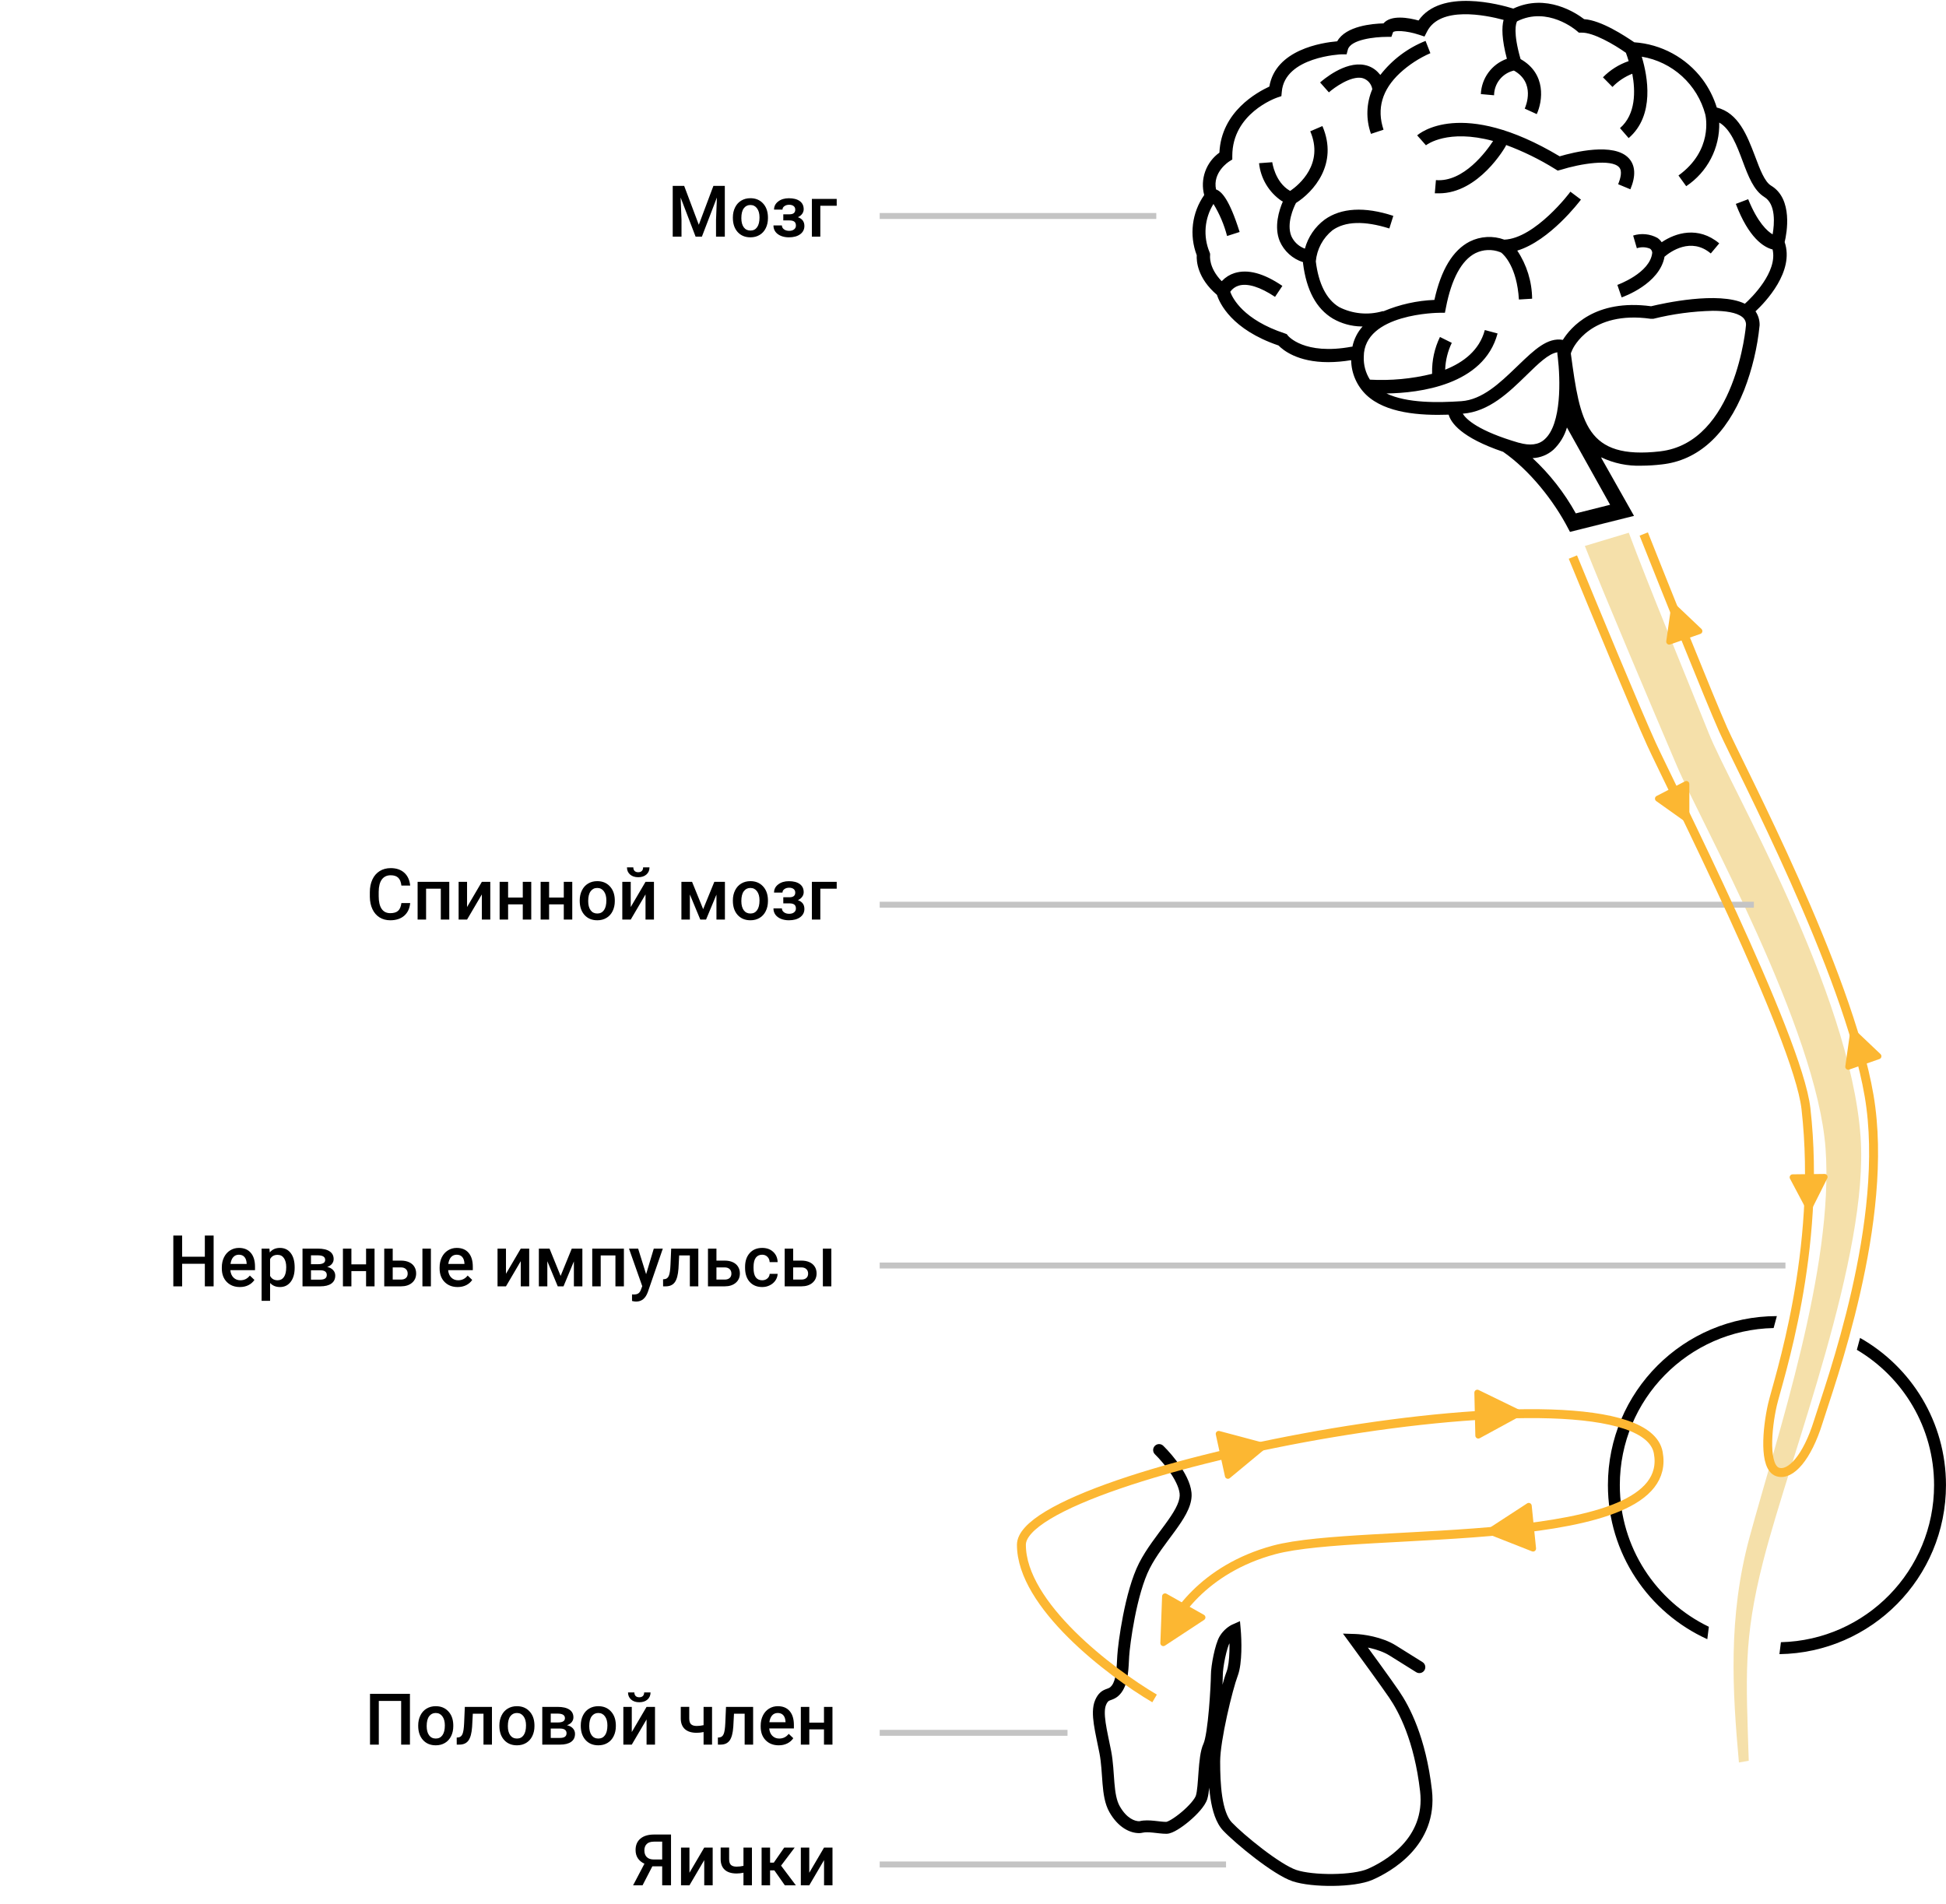 <?xml version="1.0" encoding="UTF-8"?> <svg xmlns="http://www.w3.org/2000/svg" width="327" height="320" viewBox="0 0 327 320" fill="none"> <path fill-rule="evenodd" clip-rule="evenodd" d="M202.518 28.813C202.062 30.086 202.004 31.468 202.352 32.775C201.331 34.229 200.683 35.912 200.464 37.675C200.246 39.439 200.463 41.229 201.098 42.889C201.042 43.81 201.164 46.708 204.495 49.55C204.939 50.938 206.937 55.368 214.842 58.055C215.597 58.832 218.04 60.853 223.192 60.853C224.453 60.846 225.711 60.739 226.955 60.531H227.044C227.062 61.62 227.295 62.694 227.73 63.692C228.164 64.69 228.791 65.593 229.576 66.349C232.829 69.446 238.624 69.846 243.431 69.679C243.798 71.001 245.474 73.51 252.58 75.919C256.99 78.973 261.092 84.107 263.549 88.875L263.816 89.375L274.574 86.685L269.145 77.074L269.056 76.841C271.166 77.853 273.49 78.336 275.829 78.251C276.964 78.245 278.099 78.175 279.226 78.04C285.332 77.385 290.095 73.032 293.082 65.549C294.435 62.052 295.309 58.389 295.68 54.658C295.701 53.824 295.46 53.005 294.992 52.315C296.679 50.738 301.564 45.609 299.888 40.679C300.254 39.17 301.32 33.419 297.612 31.198C296.521 30.548 295.726 28.423 294.955 26.362L294.936 26.313C294.91 26.246 294.885 26.178 294.859 26.111C293.599 22.822 292.119 18.956 288.486 18.075C287.955 16.367 287.141 14.76 286.076 13.323C284.724 11.526 283.001 10.04 281.024 8.968C279.047 7.895 276.862 7.26 274.618 7.106C274.568 7.072 274.512 7.035 274.451 6.994C273.091 6.083 269.103 3.411 266.192 3.22C264.859 2.198 259.841 -1.166 254.29 1.443C252.025 0.744 242.121 -1.954 238.369 3.442C236.681 2.975 233.739 2.454 232.473 3.93C230.675 3.975 226.145 4.341 224.702 6.939C222.181 7.15 214.343 8.327 213.299 14.544C211.267 15.499 205.228 18.73 204.906 25.647C203.807 26.435 202.974 27.539 202.518 28.813ZM293.393 54.613C293.393 54.746 291.705 74.376 278.96 75.841H278.993C266.514 77.273 265.525 70.989 263.971 59.498V59.332L264.215 58.755C264.338 58.488 267.269 52.126 277.394 53.57H277.605H277.816C281.087 52.755 284.438 52.305 287.808 52.226C289.951 52.226 291.783 52.504 292.738 53.248C292.951 53.403 293.123 53.61 293.237 53.848C293.352 54.086 293.405 54.349 293.393 54.613ZM257.532 76.982C258.824 76.928 260.059 76.432 261.029 75.575C262.106 74.552 262.892 73.26 263.305 71.833L270.558 84.82L264.793 86.266C262.877 82.808 260.426 79.675 257.532 76.982ZM259.541 73.832C258.542 74.753 257.076 74.931 255.211 74.387L255.245 74.409C248.383 72.411 246.374 70.457 245.796 69.513C250.215 69.18 253.568 65.916 256.521 63.029L256.551 63C258.493 61.102 260.226 59.408 261.695 59.199V59.476L261.762 59.998C262.195 63.64 262.45 71.278 259.541 73.832ZM203.34 42.634L203.24 42.356C202.702 41.053 202.481 39.64 202.597 38.234C202.713 36.829 203.162 35.471 203.907 34.273C204.931 35.945 205.702 37.76 206.194 39.658L208.303 38.981C206.56 33.452 205.272 32.164 204.34 31.831C203.729 28.955 206.438 27.201 206.56 27.123L207.071 26.801V26.191C207.071 19.087 214.294 16.508 214.63 16.388L214.632 16.387L215.32 16.154L215.387 15.432C215.875 9.515 225.357 9.126 225.456 9.126H226.278L226.489 8.338C226.955 6.628 231.074 6.195 233.006 6.195H233.806L234.072 5.44C234.205 5.085 236.304 5.118 238.458 5.84L239.368 6.14L239.801 5.296C241.999 0.988 249.593 2.52 252.658 3.342C252.336 4.552 252.336 6.55 253.213 9.881C251.975 10.319 250.896 11.118 250.117 12.175C249.337 13.232 248.892 14.498 248.838 15.81L251.059 16.01C251.067 15.044 251.4 14.109 252.004 13.356C252.608 12.602 253.449 12.075 254.39 11.857C258.042 13.9 256.41 17.797 256.21 18.252L258.231 19.174C259.23 16.998 259.874 12.39 255.511 9.926C254.212 5.396 254.745 3.919 254.923 3.586C260.03 1.01 264.771 5.018 264.97 5.196L265.303 5.485H265.748C267.69 5.418 271.232 7.461 273.242 8.893V8.96C273.353 9.248 273.508 9.704 273.675 10.27C272.042 10.826 270.563 11.758 269.356 12.99L270.955 14.611C271.894 13.641 273.029 12.884 274.285 12.39C274.829 15.299 274.896 19.207 272.22 21.528L273.675 23.204C278.116 19.385 276.85 12.79 275.895 9.592V9.526C278.417 9.951 280.763 11.094 282.653 12.816C284.542 14.539 285.897 16.769 286.554 19.241C286.554 19.243 286.555 19.246 286.556 19.25C286.636 19.613 287.881 25.268 282.046 29.488L283.345 31.287C285.099 30.119 286.528 28.526 287.499 26.657C288.47 24.787 288.951 22.701 288.896 20.595C290.817 21.694 291.872 24.514 292.827 27.068C293.781 29.621 294.681 31.975 296.446 33.085C298.456 34.285 298.167 37.66 297.867 39.381C296.99 38.87 295.358 37.415 293.759 33.474L291.683 34.262C293.87 40.025 296.391 41.523 297.789 41.901H297.856C298.755 45.687 294.314 50.05 293.204 51.038C288.763 48.884 279.337 51.005 277.45 51.46C267.979 50.183 263.905 55.046 262.617 57.111C260.04 56.658 257.819 58.791 255.182 61.325C255.103 61.4 255.024 61.476 254.945 61.552C254.874 61.62 254.803 61.689 254.731 61.757C252.046 64.336 249.088 67.177 245.541 67.414C241.644 67.67 236.448 67.77 232.973 66.115H233.084C238.402 66.027 249.316 64.761 251.647 56.034L249.505 55.457C248.605 58.854 245.918 60.897 242.843 62.118V62.052C242.908 60.511 243.285 59 243.953 57.611L241.966 56.623C241.057 58.5 240.604 60.566 240.645 62.651V62.818C237.23 63.659 233.709 63.988 230.197 63.795C229.47 62.65 229.11 61.309 229.165 59.953C229.165 52.648 241.755 52.559 241.877 52.559H242.799L242.976 51.66C243.898 46.875 245.608 43.722 247.917 42.545C248.555 42.23 249.251 42.05 249.962 42.018C250.673 41.985 251.383 42.1 252.047 42.356L252.269 42.456C252.713 42.8 254.9 44.843 255.233 50.328L257.454 50.194C257.424 47.315 256.556 44.506 254.956 42.112C260.418 40.45 265.393 33.891 265.657 33.543L265.659 33.541L263.882 32.208C263.882 32.286 257.954 40.069 252.78 40.269C251.839 39.922 250.838 39.772 249.838 39.828C248.837 39.883 247.858 40.143 246.962 40.591C244.142 42.034 242.144 45.331 241.033 50.394C238.097 50.514 235.206 51.157 232.495 52.293H232.318C229.882 52.995 227.271 52.745 225.012 51.593C222.87 50.305 221.56 47.641 221.104 43.922C221.195 42.906 221.489 41.92 221.97 41.022C222.451 40.123 223.108 39.331 223.902 38.692C226.045 37.171 229.254 37.071 233.461 38.392L234.128 36.272C229.265 34.673 225.334 34.94 222.603 36.894C220.975 38.101 219.802 39.822 219.272 41.779L219.017 41.679C218.11 41.284 217.385 40.563 216.985 39.658C216.153 37.571 217.363 34.895 217.774 34.107C220.66 32.286 224.957 27.579 222.215 21.183L220.172 22.061C222.514 27.534 218.295 31.043 216.841 32.053H216.741C214.21 30.587 213.788 27.257 213.788 27.257L211.567 27.423C211.7 28.689 212.106 29.91 212.758 31.003C213.41 32.096 214.292 33.034 215.342 33.752L215.564 33.863C214.92 35.361 214.054 38.093 215.042 40.524C215.405 41.359 215.943 42.106 216.619 42.715C217.295 43.324 218.094 43.781 218.962 44.055V44.277C219.528 48.762 221.182 51.871 223.969 53.536C225.416 54.371 227.051 54.825 228.721 54.858H228.965C228.105 55.819 227.515 56.991 227.255 58.255H227.133C219.117 59.743 216.43 56.412 216.43 56.412L216.219 56.145L215.886 56.023C208.947 53.736 207.126 50.139 206.727 49.029C207.069 48.533 207.57 48.169 208.148 47.996C209.624 47.552 211.734 48.207 214.254 49.883L215.486 48.041C212.322 45.887 209.658 45.198 207.437 45.887C206.646 46.137 205.932 46.584 205.361 47.186L205.283 47.241C203.052 44.943 203.34 42.922 203.34 42.922V42.634ZM230.597 14.988C229.579 17.373 229.5 20.053 230.375 22.494L232.484 21.794C231.308 18.275 232.24 15.066 235.249 12.268C236.755 10.882 238.481 9.756 240.356 8.937L239.546 6.872C236.549 8.066 233.927 10.04 231.951 12.59L231.774 12.401C231.142 11.621 230.252 11.094 229.265 10.914C225.951 10.273 222.285 13.457 221.833 13.85L221.826 13.856L223.303 15.521C224.202 14.722 226.966 12.735 228.854 13.101C229.211 13.185 229.543 13.354 229.822 13.594C230.1 13.834 230.316 14.137 230.453 14.478C230.519 14.642 230.567 14.813 230.597 14.988ZM241.289 30.265C245.952 30.654 249.793 25.391 250.904 23.681H250.859C243.281 21.636 239.788 24.276 239.619 24.409L239.612 24.414L238.879 23.582L238.136 22.749C238.435 22.483 245.563 16.387 262.084 26.268C264.371 25.591 271.21 23.87 273.708 26.602C274.818 27.812 274.896 29.588 273.963 31.809L271.909 30.954C272.298 29.999 272.653 28.733 272.065 28.1C270.766 26.668 265.603 27.49 262.273 28.533L261.751 28.667L261.318 28.4C258.712 26.776 255.948 25.422 253.069 24.359V24.448C252.913 24.792 248.472 32.486 241.811 32.486H241.1L241.289 30.265ZM277.531 42.087C277.595 42.204 277.631 42.334 277.638 42.467C277.294 45.898 271.776 47.874 271.776 47.874L272.498 49.972C272.764 49.883 278.882 47.718 279.703 43.133C280.669 42.312 284.144 39.78 287.475 42.589L288.896 40.891C285.355 37.937 281.546 39.125 279.226 40.702C279.033 40.421 278.793 40.177 278.515 39.98C277.897 39.641 277.216 39.431 276.513 39.362C275.811 39.294 275.103 39.368 274.43 39.58L275.052 41.712C275.776 41.467 276.566 41.494 277.272 41.79C277.379 41.868 277.468 41.97 277.531 42.087Z" fill="black"></path> <path d="M114.964 31.231L117.424 37.77L119.88 31.231H121.796V39.762H120.319V36.95L120.466 33.188L117.946 39.762H116.885L114.372 33.194L114.518 36.95V39.762H113.042V31.231H114.964ZM123.149 36.533C123.149 35.912 123.272 35.354 123.518 34.858C123.764 34.358 124.11 33.975 124.555 33.709C125.001 33.44 125.512 33.305 126.091 33.305C126.946 33.305 127.639 33.58 128.171 34.131C128.706 34.682 128.995 35.412 129.038 36.322L129.044 36.657C129.044 37.282 128.923 37.84 128.68 38.332C128.442 38.825 128.098 39.205 127.649 39.475C127.204 39.744 126.688 39.879 126.102 39.879C125.208 39.879 124.491 39.582 123.952 38.989C123.417 38.391 123.149 37.596 123.149 36.604V36.533ZM124.573 36.657C124.573 37.309 124.708 37.821 124.977 38.192C125.247 38.559 125.622 38.742 126.102 38.742C126.583 38.742 126.956 38.555 127.221 38.18C127.491 37.805 127.626 37.256 127.626 36.533C127.626 35.893 127.487 35.385 127.21 35.01C126.936 34.635 126.563 34.447 126.091 34.447C125.626 34.447 125.257 34.633 124.983 35.004C124.71 35.371 124.573 35.922 124.573 36.657ZM135.049 35.157C135.049 35.438 134.964 35.697 134.792 35.936C134.624 36.17 134.385 36.358 134.077 36.498C134.803 36.752 135.167 37.242 135.167 37.969C135.167 38.551 134.93 39.016 134.458 39.364C133.985 39.707 133.352 39.879 132.559 39.879C132.075 39.879 131.633 39.799 131.235 39.639C130.837 39.475 130.526 39.244 130.303 38.947C130.081 38.647 129.969 38.291 129.969 37.881H131.387C131.387 38.139 131.503 38.356 131.733 38.532C131.964 38.703 132.255 38.789 132.606 38.789C132.954 38.789 133.229 38.709 133.432 38.549C133.639 38.385 133.743 38.172 133.743 37.91C133.743 37.602 133.653 37.379 133.473 37.242C133.294 37.106 133.016 37.037 132.641 37.037H131.622V36.012H132.676C133.313 36.004 133.632 35.742 133.632 35.227C133.632 34.969 133.54 34.768 133.356 34.623C133.173 34.479 132.921 34.407 132.6 34.407C132.288 34.407 132.024 34.485 131.809 34.641C131.594 34.793 131.487 34.987 131.487 35.221H130.069C130.069 34.662 130.303 34.205 130.772 33.85C131.241 33.49 131.837 33.311 132.559 33.311C133.344 33.311 133.956 33.471 134.393 33.791C134.831 34.112 135.049 34.567 135.049 35.157ZM140.598 34.571H137.844V39.762H136.426V33.422H140.598V34.571Z" fill="black"></path> <path d="M68.927 151.744C68.841 152.654 68.505 153.365 67.919 153.876C67.333 154.384 66.553 154.638 65.581 154.638C64.901 154.638 64.302 154.478 63.782 154.158C63.266 153.833 62.868 153.375 62.587 152.781C62.305 152.187 62.159 151.498 62.147 150.712V149.916C62.147 149.111 62.29 148.402 62.575 147.789C62.86 147.175 63.268 146.703 63.8 146.371C64.335 146.039 64.952 145.873 65.651 145.873C66.593 145.873 67.35 146.128 67.924 146.64C68.499 147.152 68.833 147.875 68.927 148.808H67.45C67.38 148.195 67.2 147.753 66.911 147.484C66.626 147.21 66.206 147.074 65.651 147.074C65.007 147.074 64.51 147.31 64.163 147.783C63.819 148.251 63.643 148.941 63.635 149.851V150.607C63.635 151.529 63.8 152.232 64.128 152.716C64.46 153.201 64.944 153.443 65.581 153.443C66.163 153.443 66.6 153.312 66.893 153.05C67.186 152.789 67.372 152.353 67.45 151.744H68.927ZM75.495 154.521H74.071V149.33H71.598V154.521H70.174V148.181H75.495V154.521ZM80.968 148.181H82.385V154.521H80.968V150.291L78.483 154.521H77.065V148.181H78.483V152.412L80.968 148.181ZM89.27 154.521H87.846V151.96H85.38V154.521H83.956V148.181H85.38V150.824H87.846V148.181H89.27V154.521ZM96.161 154.521H94.737V151.96H92.27V154.521H90.846V148.181H92.27V150.824H94.737V148.181H96.161V154.521ZM97.415 151.292C97.415 150.671 97.538 150.113 97.784 149.617C98.03 149.117 98.376 148.734 98.821 148.468C99.266 148.199 99.778 148.064 100.356 148.064C101.212 148.064 101.905 148.339 102.436 148.89C102.971 149.441 103.26 150.171 103.303 151.082L103.309 151.416C103.309 152.041 103.188 152.599 102.946 153.091C102.708 153.583 102.364 153.964 101.915 154.234C101.469 154.503 100.954 154.638 100.368 154.638C99.473 154.638 98.757 154.341 98.218 153.748C97.682 153.15 97.415 152.355 97.415 151.363V151.292ZM98.839 151.416C98.839 152.068 98.973 152.58 99.243 152.951C99.512 153.318 99.887 153.501 100.368 153.501C100.848 153.501 101.221 153.314 101.487 152.939C101.757 152.564 101.891 152.015 101.891 151.292C101.891 150.652 101.753 150.144 101.475 149.769C101.202 149.394 100.829 149.207 100.356 149.207C99.891 149.207 99.522 149.392 99.249 149.763C98.975 150.13 98.839 150.681 98.839 151.416ZM108.471 148.181H109.889V154.521H108.471V150.291L105.987 154.521H104.569V148.181H105.987V152.412L108.471 148.181ZM109.139 145.75C109.139 146.242 108.967 146.64 108.624 146.945C108.28 147.25 107.821 147.402 107.247 147.402C106.673 147.402 106.214 147.25 105.87 146.945C105.526 146.64 105.354 146.242 105.354 145.75H106.421C106.421 146.007 106.493 146.208 106.637 146.353C106.786 146.494 106.989 146.564 107.247 146.564C107.505 146.564 107.706 146.494 107.85 146.353C107.995 146.208 108.067 146.007 108.067 145.75H109.139ZM118.157 152.769L120.032 148.181H121.813V154.521H120.389V150.326L118.643 154.521H117.676L115.924 150.302V154.521H114.501V148.181H116.294L118.157 152.769ZM123.149 151.292C123.149 150.671 123.272 150.113 123.518 149.617C123.764 149.117 124.11 148.734 124.555 148.468C125.001 148.199 125.512 148.064 126.091 148.064C126.946 148.064 127.639 148.339 128.171 148.89C128.706 149.441 128.995 150.171 129.038 151.082L129.044 151.416C129.044 152.041 128.923 152.599 128.68 153.091C128.442 153.583 128.098 153.964 127.649 154.234C127.204 154.503 126.688 154.638 126.102 154.638C125.208 154.638 124.491 154.341 123.952 153.748C123.417 153.15 123.149 152.355 123.149 151.363V151.292ZM124.573 151.416C124.573 152.068 124.708 152.58 124.977 152.951C125.247 153.318 125.622 153.501 126.102 153.501C126.583 153.501 126.956 153.314 127.221 152.939C127.491 152.564 127.626 152.015 127.626 151.292C127.626 150.652 127.487 150.144 127.21 149.769C126.936 149.394 126.563 149.207 126.091 149.207C125.626 149.207 125.257 149.392 124.983 149.763C124.71 150.13 124.573 150.681 124.573 151.416ZM135.049 149.916C135.049 150.197 134.964 150.457 134.792 150.695C134.624 150.929 134.385 151.117 134.077 151.257C134.803 151.511 135.167 152.001 135.167 152.728C135.167 153.31 134.93 153.775 134.458 154.123C133.985 154.466 133.352 154.638 132.559 154.638C132.075 154.638 131.633 154.558 131.235 154.398C130.837 154.234 130.526 154.003 130.303 153.707C130.081 153.406 129.969 153.05 129.969 152.64H131.387C131.387 152.898 131.503 153.115 131.733 153.291C131.964 153.462 132.255 153.548 132.606 153.548C132.954 153.548 133.229 153.468 133.432 153.308C133.639 153.144 133.743 152.931 133.743 152.669C133.743 152.361 133.653 152.138 133.473 152.001C133.294 151.865 133.016 151.796 132.641 151.796H131.622V150.771H132.676C133.313 150.763 133.632 150.501 133.632 149.986C133.632 149.728 133.54 149.527 133.356 149.382C133.173 149.238 132.921 149.166 132.6 149.166C132.288 149.166 132.024 149.244 131.809 149.4C131.594 149.552 131.487 149.746 131.487 149.98H130.069C130.069 149.421 130.303 148.964 130.772 148.609C131.241 148.25 131.837 148.07 132.559 148.07C133.344 148.07 133.956 148.23 134.393 148.55C134.831 148.871 135.049 149.326 135.049 149.916ZM140.598 149.33H137.844V154.521H136.426V148.181H140.598V149.33Z" fill="black"></path> <path d="M35.897 216.149H34.421V212.358H30.606V216.149H29.124V207.618H30.606V211.168H34.421V207.618H35.897V216.149ZM40.309 216.266C39.407 216.266 38.675 215.983 38.112 215.417C37.553 214.846 37.274 214.088 37.274 213.143V212.967C37.274 212.334 37.395 211.77 37.638 211.274C37.884 210.774 38.227 210.385 38.669 210.108C39.11 209.831 39.602 209.692 40.145 209.692C41.009 209.692 41.675 209.967 42.143 210.518C42.616 211.069 42.852 211.848 42.852 212.856V213.43H38.71C38.753 213.954 38.926 214.368 39.231 214.672C39.54 214.977 39.926 215.129 40.391 215.129C41.044 215.129 41.575 214.866 41.985 214.338L42.753 215.071C42.499 215.45 42.159 215.745 41.733 215.956C41.311 216.163 40.837 216.266 40.309 216.266ZM40.139 210.834C39.749 210.834 39.432 210.971 39.19 211.245C38.952 211.518 38.8 211.899 38.733 212.387H41.446V212.282C41.415 211.805 41.288 211.446 41.065 211.204C40.843 210.958 40.534 210.834 40.139 210.834ZM49.514 213.043C49.514 214.024 49.292 214.807 48.846 215.393C48.401 215.975 47.803 216.266 47.053 216.266C46.358 216.266 45.801 216.038 45.384 215.581V218.586H43.96V209.809H45.272L45.331 210.454C45.749 209.946 46.317 209.692 47.036 209.692C47.809 209.692 48.415 209.981 48.852 210.559C49.294 211.133 49.514 211.932 49.514 212.956V213.043ZM48.096 212.92C48.096 212.288 47.969 211.786 47.716 211.415C47.466 211.043 47.106 210.858 46.638 210.858C46.055 210.858 45.638 211.098 45.384 211.579V214.391C45.641 214.883 46.063 215.129 46.649 215.129C47.102 215.129 47.456 214.948 47.71 214.584C47.968 214.217 48.096 213.663 48.096 212.92ZM50.833 216.149V209.809H53.405C54.272 209.809 54.932 209.961 55.386 210.266C55.839 210.567 56.065 211 56.065 211.567C56.065 211.86 55.973 212.124 55.79 212.358C55.61 212.588 55.343 212.766 54.987 212.891C55.401 212.977 55.729 213.151 55.971 213.413C56.214 213.674 56.335 213.983 56.335 214.338C56.335 214.928 56.116 215.377 55.678 215.686C55.245 215.995 54.62 216.149 53.803 216.149H50.833ZM52.257 213.448V215.024H53.815C54.546 215.024 54.911 214.762 54.911 214.239C54.911 213.711 54.54 213.448 53.798 213.448H52.257ZM52.257 212.428H53.428C54.237 212.428 54.641 212.19 54.641 211.713C54.641 211.213 54.259 210.956 53.493 210.94H52.257V212.428ZM62.938 216.149H61.514V213.588H59.048V216.149H57.624V209.809H59.048V212.452H61.514V209.809H62.938V216.149ZM65.991 211.825H67.385C67.905 211.825 68.358 211.915 68.745 212.094C69.132 212.274 69.425 212.526 69.624 212.85C69.827 213.174 69.928 213.551 69.928 213.981C69.928 214.633 69.698 215.157 69.237 215.551C68.776 215.946 68.163 216.145 67.397 216.149H64.567V209.809H65.991V211.825ZM72.407 216.149H70.983V209.809H72.407V216.149ZM65.991 212.967V215.012H67.38C67.727 215.012 68.001 214.926 68.2 214.754C68.403 214.579 68.505 214.331 68.505 214.01C68.505 213.69 68.405 213.438 68.206 213.254C68.01 213.067 67.745 212.971 67.409 212.967H65.991ZM76.907 216.266C76.005 216.266 75.272 215.983 74.71 215.417C74.151 214.846 73.872 214.088 73.872 213.143V212.967C73.872 212.334 73.993 211.77 74.235 211.274C74.481 210.774 74.825 210.385 75.266 210.108C75.708 209.831 76.2 209.692 76.743 209.692C77.606 209.692 78.272 209.967 78.741 210.518C79.214 211.069 79.45 211.848 79.45 212.856V213.43H75.307C75.35 213.954 75.524 214.368 75.829 214.672C76.138 214.977 76.524 215.129 76.989 215.129C77.641 215.129 78.173 214.866 78.583 214.338L79.35 215.071C79.097 215.45 78.757 215.745 78.331 215.956C77.909 216.163 77.434 216.266 76.907 216.266ZM76.737 210.834C76.347 210.834 76.03 210.971 75.788 211.245C75.55 211.518 75.397 211.899 75.331 212.387H78.044V212.282C78.013 211.805 77.885 211.446 77.663 211.204C77.44 210.958 77.132 210.834 76.737 210.834ZM87.507 209.809H88.925V216.149H87.507V211.918L85.022 216.149H83.604V209.809H85.022V214.04L87.507 209.809ZM94.204 214.397L96.079 209.809H97.86V216.149H96.436V211.954L94.69 216.149H93.723L91.972 211.93V216.149H90.548V209.809H92.341L94.204 214.397ZM104.839 216.149H103.415V210.958H100.942V216.149H99.518V209.809H104.839V216.149ZM108.571 214.11L109.86 209.809H111.378L108.858 217.11C108.471 218.176 107.815 218.709 106.889 218.709C106.682 218.709 106.454 218.674 106.204 218.604V217.502L106.473 217.52C106.833 217.52 107.102 217.454 107.282 217.321C107.466 217.192 107.61 216.973 107.716 216.665L107.921 216.12L105.694 209.809H107.229L108.571 214.11ZM117.343 209.809V216.149H115.919V210.958H114.126L114.009 213.167C113.934 214.229 113.729 214.993 113.393 215.458C113.061 215.918 112.552 216.149 111.864 216.149H111.425L111.419 214.965L111.712 214.936C112.024 214.893 112.251 214.704 112.391 214.368C112.536 214.028 112.628 213.411 112.667 212.516L112.784 209.809H117.343ZM120.389 211.825H121.784C122.303 211.825 122.757 211.915 123.143 212.094C123.53 212.274 123.823 212.526 124.022 212.85C124.225 213.174 124.327 213.551 124.327 213.981C124.327 214.633 124.096 215.157 123.636 215.551C123.175 215.946 122.561 216.145 121.796 216.149H118.966V209.809H120.389V211.825ZM120.389 212.967V215.012H121.778C122.126 215.012 122.399 214.926 122.598 214.754C122.802 214.579 122.903 214.331 122.903 214.01C122.903 213.69 122.803 213.438 122.604 213.254C122.409 213.067 122.143 212.971 121.807 212.967H120.389ZM128.071 215.129C128.427 215.129 128.721 215.026 128.956 214.819C129.19 214.612 129.315 214.356 129.331 214.051H130.673C130.657 214.446 130.534 214.815 130.303 215.159C130.073 215.499 129.761 215.768 129.366 215.967C128.971 216.167 128.546 216.266 128.089 216.266C127.202 216.266 126.499 215.979 125.979 215.405C125.46 214.831 125.2 214.038 125.2 213.026V212.879C125.2 211.915 125.458 211.143 125.973 210.565C126.489 209.983 127.192 209.692 128.083 209.692C128.837 209.692 129.45 209.913 129.923 210.354C130.399 210.792 130.649 211.368 130.673 212.083H129.331C129.315 211.719 129.19 211.42 128.956 211.186C128.725 210.952 128.43 210.834 128.071 210.834C127.61 210.834 127.255 211.002 127.005 211.338C126.755 211.67 126.628 212.176 126.624 212.856V213.084C126.624 213.772 126.747 214.286 126.993 214.625C127.243 214.961 127.602 215.129 128.071 215.129ZM133.28 211.825H134.675C135.194 211.825 135.647 211.915 136.034 212.094C136.421 212.274 136.714 212.526 136.913 212.85C137.116 213.174 137.218 213.551 137.218 213.981C137.218 214.633 136.987 215.157 136.526 215.551C136.065 215.946 135.452 216.145 134.686 216.149H131.856V209.809H133.28V211.825ZM139.696 216.149H138.272V209.809H139.696V216.149ZM133.28 212.967V215.012H134.669C135.016 215.012 135.29 214.926 135.489 214.754C135.692 214.579 135.794 214.331 135.794 214.01C135.794 213.69 135.694 213.438 135.495 213.254C135.3 213.067 135.034 212.971 134.698 212.967H133.28Z" fill="black"></path> <path d="M68.885 293.155H67.409V285.819H63.653V293.155H62.176V284.624H68.885V293.155ZM70.274 289.926C70.274 289.305 70.397 288.747 70.643 288.25C70.889 287.75 71.235 287.368 71.68 287.102C72.126 286.833 72.638 286.698 73.216 286.698C74.071 286.698 74.764 286.973 75.296 287.524C75.831 288.075 76.12 288.805 76.163 289.715L76.169 290.049C76.169 290.674 76.048 291.233 75.805 291.725C75.567 292.217 75.223 292.598 74.774 292.868C74.329 293.137 73.813 293.272 73.227 293.272C72.333 293.272 71.616 292.975 71.077 292.381C70.542 291.784 70.274 290.989 70.274 289.997V289.926ZM71.698 290.049C71.698 290.702 71.833 291.213 72.102 291.584C72.372 291.952 72.747 292.135 73.227 292.135C73.708 292.135 74.081 291.948 74.347 291.573C74.616 291.198 74.751 290.649 74.751 289.926C74.751 289.286 74.612 288.778 74.335 288.403C74.061 288.028 73.688 287.84 73.216 287.84C72.751 287.84 72.382 288.026 72.108 288.397C71.835 288.764 71.698 289.315 71.698 290.049ZM82.667 286.815V293.155H81.243V287.963H79.45L79.333 290.172C79.259 291.235 79.053 291.999 78.718 292.463C78.385 292.924 77.876 293.155 77.188 293.155H76.749L76.743 291.971L77.036 291.942C77.348 291.899 77.575 291.709 77.716 291.374C77.86 291.034 77.952 290.417 77.991 289.522L78.108 286.815H82.667ZM83.915 289.926C83.915 289.305 84.038 288.747 84.284 288.25C84.53 287.75 84.876 287.368 85.321 287.102C85.766 286.833 86.278 286.698 86.856 286.698C87.712 286.698 88.405 286.973 88.936 287.524C89.472 288.075 89.76 288.805 89.803 289.715L89.809 290.049C89.809 290.674 89.688 291.233 89.446 291.725C89.208 292.217 88.864 292.598 88.415 292.868C87.969 293.137 87.454 293.272 86.868 293.272C85.973 293.272 85.257 292.975 84.718 292.381C84.182 291.784 83.915 290.989 83.915 289.997V289.926ZM85.339 290.049C85.339 290.702 85.473 291.213 85.743 291.584C86.013 291.952 86.388 292.135 86.868 292.135C87.348 292.135 87.722 291.948 87.987 291.573C88.257 291.198 88.391 290.649 88.391 289.926C88.391 289.286 88.253 288.778 87.975 288.403C87.702 288.028 87.329 287.84 86.856 287.84C86.391 287.84 86.022 288.026 85.749 288.397C85.475 288.764 85.339 289.315 85.339 290.049ZM91.122 293.155V286.815H93.694C94.561 286.815 95.222 286.967 95.675 287.272C96.128 287.573 96.354 288.006 96.354 288.573C96.354 288.866 96.263 289.129 96.079 289.364C95.899 289.594 95.632 289.772 95.276 289.897C95.69 289.983 96.018 290.157 96.26 290.418C96.503 290.68 96.624 290.989 96.624 291.344C96.624 291.934 96.405 292.383 95.968 292.692C95.534 293 94.909 293.155 94.093 293.155H91.122ZM92.546 290.454V292.03H94.104C94.835 292.03 95.2 291.768 95.2 291.245C95.2 290.717 94.829 290.454 94.087 290.454H92.546ZM92.546 289.434H93.718C94.526 289.434 94.93 289.196 94.93 288.719C94.93 288.219 94.548 287.961 93.782 287.946H92.546V289.434ZM97.591 289.926C97.591 289.305 97.714 288.747 97.96 288.25C98.206 287.75 98.552 287.368 98.997 287.102C99.442 286.833 99.954 286.698 100.532 286.698C101.387 286.698 102.081 286.973 102.612 287.524C103.147 288.075 103.436 288.805 103.479 289.715L103.485 290.049C103.485 290.674 103.364 291.233 103.122 291.725C102.884 292.217 102.54 292.598 102.091 292.868C101.645 293.137 101.13 293.272 100.544 293.272C99.649 293.272 98.932 292.975 98.393 292.381C97.858 291.784 97.591 290.989 97.591 289.997V289.926ZM99.014 290.049C99.014 290.702 99.149 291.213 99.419 291.584C99.688 291.952 100.063 292.135 100.544 292.135C101.024 292.135 101.397 291.948 101.663 291.573C101.932 291.198 102.067 290.649 102.067 289.926C102.067 289.286 101.928 288.778 101.651 288.403C101.378 288.028 101.005 287.84 100.532 287.84C100.067 287.84 99.698 288.026 99.425 288.397C99.151 288.764 99.014 289.315 99.014 290.049ZM108.647 286.815H110.065V293.155H108.647V288.924L106.163 293.155H104.745V286.815H106.163V291.045L108.647 286.815ZM109.315 284.383C109.315 284.875 109.143 285.274 108.8 285.579C108.456 285.883 107.997 286.036 107.423 286.036C106.848 286.036 106.389 285.883 106.046 285.579C105.702 285.274 105.53 284.875 105.53 284.383H106.596C106.596 284.641 106.669 284.842 106.813 284.987C106.962 285.127 107.165 285.198 107.423 285.198C107.68 285.198 107.882 285.127 108.026 284.987C108.171 284.842 108.243 284.641 108.243 284.383H109.315ZM119.651 293.155H118.227V291.04C117.86 291.125 117.473 291.168 117.067 291.168C116.2 291.168 115.538 290.961 115.081 290.547C114.624 290.129 114.395 289.532 114.395 288.754V286.809H115.819V288.754C115.819 289.215 115.921 289.542 116.124 289.733C116.331 289.924 116.645 290.02 117.067 290.02C117.45 290.02 117.837 289.975 118.227 289.885V286.815H119.651V293.155ZM126.553 286.815V293.155H125.13V287.963H123.337L123.219 290.172C123.145 291.235 122.94 291.999 122.604 292.463C122.272 292.924 121.762 293.155 121.075 293.155H120.636L120.63 291.971L120.923 291.942C121.235 291.899 121.462 291.709 121.602 291.374C121.747 291.034 121.839 290.417 121.878 289.522L121.995 286.815H126.553ZM130.86 293.272C129.958 293.272 129.225 292.989 128.663 292.422C128.104 291.852 127.825 291.094 127.825 290.149V289.973C127.825 289.34 127.946 288.776 128.188 288.28C128.434 287.78 128.778 287.391 129.219 287.114C129.661 286.836 130.153 286.698 130.696 286.698C131.559 286.698 132.225 286.973 132.694 287.524C133.167 288.075 133.403 288.854 133.403 289.862V290.436H129.261C129.303 290.959 129.477 291.374 129.782 291.678C130.091 291.983 130.477 292.135 130.942 292.135C131.594 292.135 132.126 291.872 132.536 291.344L133.303 292.077C133.05 292.456 132.71 292.75 132.284 292.961C131.862 293.168 131.387 293.272 130.86 293.272ZM130.69 287.84C130.3 287.84 129.983 287.977 129.741 288.25C129.503 288.524 129.35 288.905 129.284 289.393H131.997V289.288C131.966 288.811 131.839 288.452 131.616 288.209C131.393 287.963 131.085 287.84 130.69 287.84ZM139.884 293.155H138.46V290.594H135.993V293.155H134.569V286.815H135.993V289.458H138.46V286.815H139.884V293.155Z" fill="black"></path> <path d="M111.272 316.795V313.607H109.62L107.973 316.795H106.385L108.29 313.168C107.298 312.699 106.801 311.932 106.801 310.865C106.801 310.049 107.069 309.414 107.604 308.961C108.143 308.504 108.893 308.271 109.854 308.264H112.755V316.795H111.272ZM108.278 310.93C108.278 311.41 108.413 311.785 108.682 312.055C108.952 312.324 109.356 312.459 109.895 312.459H111.272V309.459H109.895C109.348 309.459 108.942 309.59 108.676 309.852C108.411 310.113 108.278 310.473 108.278 310.93ZM118.339 310.455H119.757V316.795H118.339V312.564L115.854 316.795H114.436V310.455H115.854V314.686L118.339 310.455ZM126.354 316.795H124.93V314.68C124.563 314.766 124.176 314.809 123.77 314.809C122.903 314.809 122.241 314.602 121.784 314.188C121.327 313.77 121.098 313.172 121.098 312.395V310.449H122.522V312.395C122.522 312.855 122.624 313.182 122.827 313.373C123.034 313.564 123.348 313.66 123.77 313.66C124.153 313.66 124.54 313.615 124.93 313.525V310.455H126.354V316.795ZM130.122 314.287H129.401V316.795H127.977V310.455H129.401V312.986H130.028L131.78 310.455H133.538L131.247 313.49L133.731 316.795H131.88L130.122 314.287ZM138.471 310.455H139.889V316.795H138.471V312.564L135.987 316.795H134.569V310.455H135.987V314.686L138.471 310.455Z" fill="black"></path> <path d="M195.469 242.939C195.074 242.554 194.44 242.562 194.055 242.957C193.669 243.352 193.677 243.985 194.072 244.371L195.469 242.939ZM199.233 251.354L198.234 251.319L199.233 251.354ZM191.423 307.027L191.423 306.027L191.423 307.027ZM205.816 275.453L206.673 275.967L205.816 275.453ZM207.489 273.891L208.485 273.802L208.362 272.409L207.083 272.977L207.489 273.891ZM207.043 281.254L207.978 281.61L207.043 281.254ZM234.266 284.713L233.44 285.276L234.266 284.713ZM227.683 275.564L227.714 274.565L225.665 274.502L226.877 276.155L227.683 275.564ZM237.976 280.986C238.444 281.279 239.061 281.137 239.354 280.668C239.646 280.2 239.504 279.583 239.036 279.29L237.976 280.986ZM191.747 306.986L191.519 306.013L191.747 306.986ZM194.072 244.371C194.793 245.074 195.883 246.298 196.773 247.643C197.695 249.036 198.267 250.36 198.234 251.319L200.233 251.388C200.289 249.758 199.392 247.977 198.441 246.54C197.459 245.055 196.273 243.724 195.469 242.939L194.072 244.371ZM198.234 251.319C198.213 251.914 197.988 252.61 197.55 253.439C197.115 254.264 196.51 255.15 195.803 256.12C194.421 258.017 192.644 260.234 191.426 262.612L193.206 263.524C194.331 261.328 195.957 259.306 197.42 257.298C198.136 256.315 198.813 255.332 199.319 254.372C199.823 253.417 200.197 252.411 200.233 251.388L198.234 251.319ZM191.426 262.612C190.187 265.031 189.302 268.466 188.713 271.467C188.121 274.483 187.807 277.179 187.748 278.183L189.744 278.3C189.797 277.408 190.096 274.804 190.675 271.852C191.258 268.883 192.102 265.68 193.206 263.524L191.426 262.612ZM187.748 278.183C187.689 279.178 187.664 280.164 187.532 281.101C187.4 282.042 187.178 282.757 186.83 283.22L188.43 284.42C189.087 283.545 189.367 282.418 189.513 281.38C189.66 280.336 189.691 279.203 189.744 278.3L187.748 278.183ZM186.83 283.22C186.661 283.446 186.522 283.547 186.41 283.61C186.26 283.693 186.15 283.722 185.857 283.832C185.589 283.933 185.236 284.083 184.89 284.395C184.548 284.703 184.272 285.113 184.036 285.651L185.869 286.452C186.024 286.098 186.152 285.95 186.228 285.881C186.3 285.816 186.38 285.772 186.559 285.705C186.712 285.648 187.062 285.537 187.386 285.356C187.748 285.153 188.097 284.864 188.43 284.42L186.83 283.22ZM184.036 285.651C183.522 286.825 183.599 288.306 183.809 289.752C184.023 291.216 184.429 292.943 184.752 294.609L186.715 294.229C186.368 292.437 185.994 290.873 185.789 289.464C185.581 288.037 185.602 287.063 185.869 286.452L184.036 285.651ZM184.752 294.609C185.073 296.268 185.121 297.973 185.267 299.718C185.406 301.386 185.636 303.126 186.427 304.51L188.164 303.518C187.616 302.56 187.4 301.231 187.26 299.552C187.126 297.95 187.064 296.029 186.715 294.229L184.752 294.609ZM186.427 304.51C187.913 307.11 189.89 308.027 191.423 308.027L191.423 306.027C190.726 306.027 189.356 305.604 188.164 303.518L186.427 304.51ZM191.423 308.027C191.618 308.027 191.803 308 191.975 307.96L191.519 306.013C191.469 306.024 191.438 306.027 191.423 306.027L191.423 308.027ZM195.998 308.138C196.346 308.138 196.688 308.028 196.961 307.916C197.254 307.796 197.565 307.632 197.876 307.444C198.5 307.069 199.192 306.561 199.851 306.006C200.509 305.449 201.156 304.826 201.683 304.212C202.189 303.622 202.663 302.952 202.865 302.304L200.956 301.708C200.88 301.953 200.629 302.37 200.165 302.91C199.723 303.425 199.157 303.974 198.56 304.477C197.963 304.982 197.358 305.422 196.846 305.73C196.589 305.885 196.372 305.996 196.202 306.066C196.012 306.144 195.957 306.138 195.998 306.138L195.998 308.138ZM202.865 302.304C203.039 301.749 203.136 301.015 203.208 300.273C203.281 299.518 203.335 298.652 203.396 297.827C203.459 296.986 203.53 296.17 203.637 295.455C203.747 294.722 203.884 294.179 204.043 293.841L202.233 292.989C201.946 293.6 201.776 294.381 201.659 295.158C201.54 295.953 201.465 296.832 201.402 297.678C201.338 298.54 201.287 299.355 201.217 300.081C201.146 300.821 201.062 301.37 200.956 301.708L202.865 302.304ZM204.043 293.841C204.337 293.217 204.547 292.185 204.712 291.105C204.884 289.98 205.026 288.659 205.139 287.365C205.363 284.786 205.477 282.243 205.477 281.477L203.477 281.477C203.477 282.161 203.368 284.64 203.146 287.192C203.035 288.465 202.898 289.738 202.735 290.803C202.566 291.912 202.386 292.665 202.233 292.989L204.043 293.841ZM205.477 281.477C205.477 280.855 205.628 279.707 205.874 278.547C206.127 277.353 206.435 276.364 206.673 275.967L204.958 274.938C204.527 275.657 204.166 276.955 203.917 278.132C203.661 279.342 203.477 280.649 203.477 281.477L205.477 281.477ZM206.673 275.967C207.086 275.28 207.715 274.884 207.896 274.804L207.083 272.977C206.594 273.194 205.617 273.84 204.958 274.938L206.673 275.967ZM206.493 273.979C206.565 274.782 206.63 276.115 206.59 277.468C206.55 278.855 206.401 280.13 206.109 280.898L207.978 281.61C208.399 280.504 208.548 278.934 208.589 277.526C208.632 276.085 208.563 274.673 208.485 273.802L206.493 273.979ZM206.109 280.898C205.634 282.143 204.869 284.965 204.225 287.902C203.585 290.827 203.031 294.02 203.031 295.981L205.031 295.981C205.031 294.261 205.537 291.261 206.179 288.33C206.819 285.408 207.559 282.708 207.978 281.61L206.109 280.898ZM203.031 295.981C203.031 297.833 203.086 300.099 203.405 302.185C203.716 304.221 204.307 306.305 205.536 307.603L206.988 306.227C206.209 305.405 205.684 303.863 205.382 301.883C205.087 299.952 205.031 297.811 205.031 295.981L203.031 295.981ZM205.536 307.603C206.591 308.716 208.701 310.566 210.913 312.256C213.092 313.921 215.529 315.558 217.214 316.12L217.847 314.222C216.52 313.78 214.327 312.349 212.127 310.667C209.96 309.01 207.941 307.233 206.988 306.227L205.536 307.603ZM217.214 316.12C218.877 316.674 221.49 316.925 223.985 316.896C226.464 316.868 229.062 316.563 230.652 315.863L229.847 314.033C228.648 314.56 226.393 314.869 223.962 314.896C221.548 314.924 219.196 314.672 217.847 314.222L217.214 316.12ZM230.652 315.863C232.104 315.225 234.837 313.819 237.089 311.404C239.365 308.964 241.157 305.477 240.615 300.776L238.628 301.005C239.09 305.006 237.591 307.934 235.627 310.04C233.639 312.172 231.185 313.444 229.847 314.033L230.652 315.863ZM240.615 300.776C239.591 291.905 236.853 286.731 235.092 284.149L233.44 285.276C235.026 287.603 237.643 292.471 238.628 301.005L240.615 300.776ZM235.092 284.149C233.742 282.168 230.123 277.199 228.49 274.973L226.877 276.155C228.517 278.392 232.113 283.33 233.44 285.276L235.092 284.149ZM227.653 276.564C228.802 276.598 231.587 276.993 233.513 278.197L234.573 276.501C232.215 275.027 229.019 274.604 227.714 274.565L227.653 276.564ZM233.513 278.197C235.655 279.536 237.381 280.615 237.976 280.986L239.036 279.29C238.441 278.919 236.715 277.84 234.573 276.501L233.513 278.197ZM191.975 307.96C192.436 307.852 193.025 307.87 193.758 307.945C194.424 308.013 195.275 308.138 195.998 308.138L195.998 306.138C195.41 306.138 194.774 306.038 193.961 305.955C193.215 305.88 192.333 305.822 191.519 306.013L191.975 307.96Z" fill="black"></path> <path d="M281.803 128.75C277.643 118.995 269.849 100.634 266.311 91.74L273.698 89.517C277.045 98.506 283.166 113.257 287.111 123.155C290.741 132.264 310.878 166.449 312.645 191.007C314.079 210.946 300.882 244.37 296.291 262.301C292.892 275.581 293.422 281.81 293.853 295.868L292.203 296.155C291.127 284.177 290.324 271.826 293.996 258.284C298.587 241.357 308.198 212.954 306.763 193.015C305.315 172.88 285.837 138.21 281.803 128.75Z" fill="#F5E0AA"></path> <path fill-rule="evenodd" clip-rule="evenodd" d="M270.19 249.552C270.19 233.87 282.898 221.157 298.578 221.149L298.035 223.155C283.711 223.451 272.19 235.156 272.19 249.552C272.19 260.034 278.299 269.09 287.15 273.353L286.891 275.44C277.042 270.981 270.19 261.066 270.19 249.552ZM299.01 277.952C314.504 277.729 326.996 265.099 326.996 249.552C326.996 238.943 321.179 229.692 312.561 224.815L312.02 226.813C319.787 231.41 324.996 239.873 324.996 249.552C324.996 263.911 313.533 275.593 299.259 275.946L299.01 277.952Z" fill="black"></path> <path d="M194.012 285.396C186.553 280.997 171.634 269.674 171.634 259.575C171.634 246.952 275.491 227.156 278.647 244.083C281.803 261.01 229.014 256.419 214.095 260.436C202.16 263.649 196.881 271.912 195.734 275.642" stroke="#FCB732" stroke-width="1.5"></path> <path d="M212.52 242.487C212.912 242.592 213.023 243.096 212.71 243.355L206.651 248.374C206.362 248.612 205.924 248.461 205.843 248.096L204.3 241.053C204.22 240.687 204.555 240.366 204.917 240.462L212.52 242.487Z" fill="#FCB732"></path> <path d="M255.539 237.014C255.904 237.192 255.916 237.708 255.559 237.903L248.65 241.666C248.321 241.845 247.919 241.613 247.911 241.238L247.747 234.03C247.738 233.656 248.129 233.405 248.466 233.569L255.539 237.014Z" fill="#FCB732"></path> <path d="M283.876 137.596C283.876 138.002 283.417 138.239 283.086 138.004L278.308 134.608C278.003 134.391 278.035 133.928 278.368 133.756L283.141 131.29C283.473 131.118 283.87 131.359 283.87 131.734L283.876 137.596Z" fill="#FCB732"></path> <path d="M304.425 203.231C304.243 203.594 303.726 203.6 303.536 203.241L300.789 198.062C300.613 197.732 300.85 197.333 301.225 197.328L306.597 197.265C306.971 197.261 307.217 197.654 307.05 197.989L304.425 203.231Z" fill="#FCB732"></path> <path d="M310.9 173.379C310.957 172.976 311.444 172.806 311.739 173.086L315.991 177.121C316.263 177.379 316.165 177.833 315.812 177.956L310.739 179.725C310.385 179.848 310.027 179.554 310.079 179.183L310.9 173.379Z" fill="#FCB732"></path> <path d="M280.814 101.941C280.871 101.539 281.359 101.369 281.654 101.648L285.906 105.684C286.177 105.941 286.08 106.395 285.726 106.518L280.654 108.288C280.3 108.411 279.941 108.116 279.994 107.745L280.814 101.941Z" fill="#FCB732"></path> <path d="M250.11 257.799C249.732 257.65 249.68 257.136 250.02 256.914L256.613 252.621C256.927 252.417 257.345 252.617 257.383 252.99L258.112 260.163C258.15 260.535 257.78 260.816 257.431 260.679L250.11 257.799Z" fill="#FCB732"></path> <path d="M195.757 276.522C195.418 276.745 194.968 276.492 194.983 276.086L195.276 268.224C195.29 267.85 195.695 267.623 196.021 267.807L202.303 271.347C202.629 271.531 202.645 271.995 202.332 272.201L195.757 276.522Z" fill="#FCB732"></path> <rect x="147.822" y="35.795" width="46.477" height="1" fill="#C4C4C4"></rect> <rect x="147.822" y="151.521" width="146.892" height="1" fill="#C4C4C4"></rect> <rect x="147.822" y="212.149" width="152.199" height="1" fill="#C4C4C4"></rect> <rect x="147.822" y="290.673" width="31.559" height="1" fill="#C4C4C4"></rect> <rect x="147.822" y="312.795" width="58.197" height="1" fill="#C4C4C4"></rect> <path d="M264.302 93.605C267.697 101.877 275.09 119.741 277.5 125.02C280.512 131.619 302.088 174.179 303.464 186.273C306.189 210.229 298.73 232.105 297.833 236.05C296.918 240.077 296.351 246.593 298.73 247.346C300.882 248.028 303.679 244.908 305.544 238.883C307.409 232.858 317.665 205.065 314.079 184.121C310.484 163.128 292.418 129.037 289.549 122.581C287.254 117.417 279.699 98.53 276.209 89.732" stroke="#FCB732" stroke-width="1.5"></path> </svg> 